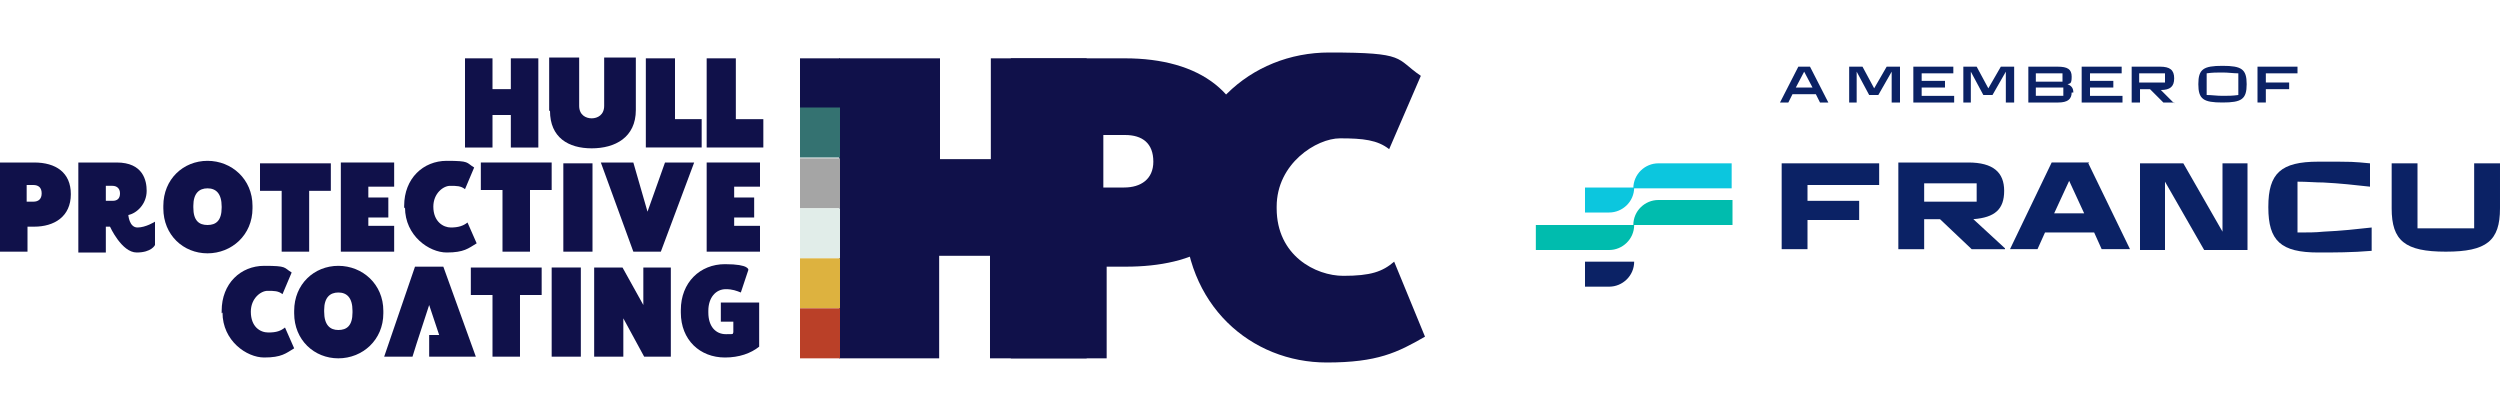 <?xml version="1.0" encoding="UTF-8"?>
<svg id="Layer_2" xmlns="http://www.w3.org/2000/svg" version="1.1" viewBox="0 0 300 50">
  <!-- Generator: Adobe Illustrator 29.2.1, SVG Export Plug-In . SVG Version: 2.1.0 Build 116)  -->
  <defs>
    <style>
      .st0 {
        fill: #347271;
      }

      .st1 {
        fill: #ddb23f;
      }

      .st2 {
        fill: #10114a;
      }

      .st3 {
        fill: none;
      }

      .st4 {
        fill: #0cc6de;
      }

      .st5 {
        fill: #e1ede9;
      }

      .st6 {
        fill: #00bcae;
      }

      .st7 {
        fill: #a5a5a5;
      }

      .st8 {
        fill: #ba4028;
      }

      .st9 {
        fill: #0b2265;
      }
    </style>
  </defs>
  <g id="Layer_1-2">
    <rect class="st3" width="300" height="50"/>
    <path class="st2" d="M55.8,7h3.3v3.7h2.2v-3.7h3.3v10.7h-3.3v-3.9h-2.2v3.9h-3.3s0-10.7,0-10.7Z"/>
    <path class="st2" d="M100.8,7h12v12.1h6.1V7h11.5v36h-11.6v-12.3h-6.1v12.3h-12s0-36,0-36Z"/>
    <path class="st2" d="M65.9,13.3v-6.4h3.6v5.8c0,1.1.8,1.5,1.5,1.5s1.5-.4,1.5-1.5v-5.8h3.8v6.3c0,3.3-2.5,4.6-5.3,4.6s-5-1.3-5-4.5h0Z"/>
    <path class="st2" d="M84.8,7h3.5v7.3h3.3v3.4h-6.8V7h0Z"/>
    <path class="st2" d="M77.5,7h3.5v7.3h3.2v3.4h-6.7V7h0Z"/>
    <path class="st2" d="M0,19.5h4.1c2.6,0,4.4,1.2,4.4,3.8h0c0,2.7-2,3.9-4.4,3.9h-.8v3H0v-10.7ZM4,24.2c.6,0,1-.3,1-1h0c0-.7-.4-1-1-1h-.8v2h.8Z"/>
    <path class="st2" d="M121.3,7h13.7c8.9,0,15,4.1,15,12.7v.3c0,8.9-6.7,12-14.9,12h-2.3v11h-11.5V7h0ZM134.9,22.5c2,0,3.5-1,3.5-3.1h0c0-2.2-1.3-3.2-3.4-3.2h-2.6v6.3h2.6Z"/>
    <path class="st2" d="M9.4,19.5h4.6c3.2,0,3.6,2.2,3.6,3.4,0,1.6-1.2,2.7-2.2,2.9,0,0,.1,1.5,1.1,1.5s2.1-.7,2.1-.7v2.8s-.4.9-2.2.9-3.2-3.1-3.2-3.1h-.5v3.1h-3.3v-10.6h0ZM13.5,24.1c.6,0,.9-.3.9-.9h0c0-.6-.4-.9-.9-.9h-.8v1.8h.8Z"/>
    <path class="st2" d="M19.6,25v-.3c0-3.2,2.4-5.4,5.3-5.4s5.4,2.2,5.4,5.4v.3c0,3.2-2.5,5.4-5.4,5.4s-5.3-2.2-5.3-5.4h0ZM26.6,25v-.2c0-1.6-.7-2.2-1.7-2.2s-1.7.6-1.7,2.1v.2c0,1.6.7,2.1,1.7,2.1s1.7-.5,1.7-2.1Z"/>
    <path class="st2" d="M35.3,37.6v-.3c0-3.2,2.4-5.4,5.3-5.4s5.4,2.2,5.4,5.4v.3c0,3.2-2.5,5.4-5.4,5.4s-5.3-2.2-5.3-5.4h0ZM42.3,37.5v-.2c0-1.6-.7-2.2-1.7-2.2s-1.7.6-1.7,2.1v.2c0,1.6.7,2.2,1.7,2.2s1.7-.5,1.7-2.1Z"/>
    <path class="st2" d="M33.8,22.9h-2.6v-3.3h8.5v3.3h-2.6v7.3h-3.3v-7.3Z"/>
    <path class="st2" d="M48.5,25v-.3c0-3.3,2.3-5.4,5.1-5.4s2.3.2,3.3.8l-1.1,2.6c-.5-.4-1-.4-1.8-.4s-2,.9-2,2.5h0c0,1.8,1.2,2.5,2.1,2.5s1.5-.2,2-.6l1.1,2.5c-1,.6-1.5,1.1-3.6,1.1s-5-2-5-5.4h0Z"/>
    <path class="st2" d="M26.6,37.6v-.3c0-3.3,2.3-5.4,5.1-5.4s2.3.2,3.3.8l-1.1,2.6c-.5-.4-1-.4-1.8-.4s-2,.9-2,2.5h0c0,1.8,1.1,2.5,2.1,2.5s1.5-.2,2-.6l1.1,2.5c-1,.6-1.5,1.1-3.6,1.1s-5-2-5-5.4h0Z"/>
    <path class="st2" d="M142,25.5v-.9c0-11.2,8.1-18.3,17.5-18.3s7.9.7,11,2.8l-3.8,8.8c-1.4-1.1-3.1-1.3-5.9-1.3s-7.6,3-7.6,8.2v.2c0,5.7,4.7,8.1,8,8.1s4.7-.5,6.1-1.7l3.7,9c-3.3,1.9-5.7,3.1-11.8,3.1-9,0-17.1-6.8-17.1-18.1h0Z"/>
    <path class="st2" d="M60.3,22.8h-2.6v-3.3h8.5v3.3h-2.6v7.4h-3.3v-7.4Z"/>
    <path class="st2" d="M59.1,35.4h-2.6v-3.3h8.5v3.3h-2.6v7.4h-3.3s0-7.4,0-7.4Z"/>
    <path class="st2" d="M72.2,19.5h3.8l1.7,5.9,2.1-5.9h3.5l-4,10.7h-3.3s-3.9-10.7-3.9-10.7Z"/>
    <path class="st2" d="M84.8,19.5h6.4v2.9h-3.1v1.3h2.4v2.4h-2.4v1h3.1v3.1h-6.4v-10.6Z"/>
    <path class="st2" d="M40.9,19.5h6.4v2.9h-3.1v1.3h2.4v2.4h-2.4v1h3.1v3.1h-6.4v-10.6Z"/>
    <polygon class="st2" points="53.2 32 49.8 32 46.1 42.8 49.5 42.8 50 41.2 51.5 36.6 52.7 40.2 51.5 40.2 51.5 42.8 57.1 42.8 53.2 32"/>
    <path class="st2" d="M66.2,32.1h3.5v10.7h-3.5v-10.7Z"/>
    <path class="st2" d="M67.6,19.6h3.5v10.6h-3.5v-10.6Z"/>
    <path class="st2" d="M71.3,32.1h3.4l2.5,4.5v-4.5h3.3v10.7h-3.2l-2.5-4.6v4.6h-3.5s0-10.7,0-10.7Z"/>
    <path class="st2" d="M81.7,37.5v-.3c0-3.3,2.3-5.5,5.3-5.5s2.8.7,2.8.7l-.9,2.7c-.5-.2-1-.4-1.8-.4-1.2,0-2.1,1-2.1,2.6v.2c0,1.7.9,2.6,2.1,2.6s.7,0,.9-.2v-1.3h-1.5v-2.3h4.6v5.3c-1,.8-2.4,1.3-4.1,1.3-3,0-5.3-2.1-5.3-5.4h0Z"/>
    <rect class="st2" x="96" y="7" width="4.8" height="6"/>
    <rect class="st0" x="96" y="12.9" width="4.8" height="6"/>
    <rect class="st7" x="96" y="19" width="4.8" height="6"/>
    <rect class="st5" x="96" y="25" width="4.8" height="6"/>
    <rect class="st1" x="96" y="31" width="4.8" height="6"/>
    <rect class="st8" x="96" y="37" width="4.8" height="6"/>
    <path class="st9" d="M217.2,8l2.2,4.3h0s-1,0-1,0l-.5-1h-2.8l-.5,1h-1s2.2-4.3,2.2-4.3h1.4,0ZM215.5,10.5h2l-1-1.9h0l-1,1.9Z"/>
    <path class="st9" d="M221.9,12.3v-4.3h1.6l1.4,2.6h0l1.5-2.6h1.6v4.3h-1v-3.7h0l-1.6,2.8h-1.1l-1.5-2.8h0v3.7h-1,0Z"/>
    <path class="st9" d="M229.6,12.3v-4.3h4.8v.8h-3.8v.9h2.8v.8h-2.8v1h3.9v.8h-4.8Z"/>
    <path class="st9" d="M235.6,12.3v-4.3h1.6l1.4,2.6h0l1.5-2.6h1.6v4.3h-1v-3.7h0l-1.6,2.8h-1.1l-1.5-2.8h0v3.7h-1,0Z"/>
    <path class="st9" d="M248.6,11.1c0,.8-.5,1.2-1.6,1.2h-3.6v-4.3h3.5c1.2,0,1.7.3,1.7,1.2s-.2.8-.5.9c.5.2.7.5.7,1h0ZM247.5,8.8h-3.2v1h3.2v-1ZM247.6,11.5v-1h-3.3v1h3.3Z"/>
    <path class="st9" d="M249.8,12.3v-4.3h4.8v.8h-3.8v.9h2.8v.8h-2.8v1h3.9v.8h-4.8Z"/>
    <path class="st9" d="M260.9,12.3h0s-1.3,0-1.3,0l-1.6-1.6h-1.2v1.6h-1v-4.3h3.4c1.2,0,1.7.4,1.7,1.4s-.5,1.4-1.6,1.4l1.6,1.6h0ZM256.7,8.8v1.1h3.1v-1.1h-3.1Z"/>
    <path class="st9" d="M263.8,10.1c0-1.8.6-2.2,2.9-2.2s2.9.4,2.9,2.2-.6,2.2-2.9,2.2-2.9-.4-2.9-2.2ZM268.6,11.4v-2.6c-.6,0-1.2-.1-1.9-.1s-1.2,0-1.9.1v2.6c.6,0,1.2.1,1.9.1s1.2,0,1.9-.1Z"/>
    <path class="st9" d="M270.9,12.3v-4.3h4.8v.8h-3.8v1.1h2.8v.8h-2.8v1.6h-1Z"/>
    <path class="st6" d="M199,24c-1.6,0-3,1.3-3,3h11.9v-3h-8.9Z"/>
    <path class="st6" d="M193.1,30c1.6,0,3-1.3,3-3h-11.8v3h8.9,0Z"/>
    <path class="st9" d="M193.1,34.4c1.6,0,3-1.3,3-3h-5.9v3h3,0Z"/>
    <path class="st4" d="M199,19.6c-1.6,0-3,1.3-3,3h11.8v-3h-8.9,0Z"/>
    <path class="st4" d="M190.1,25.5h3c1.6,0,3-1.3,3-3h-5.9v3h0Z"/>
    <path class="st9" d="M213.8,30v-10.4h11.7v2.6h-8.6v1.9h6.2v2.3h-6.2v3.5h-3.1,0Z"/>
    <path class="st9" d="M240.6,29.9h0c0,0-4,0-4,0l-3.8-3.6h-1.9v3.6h-3.1v-10.4h8.4c3,0,4.3,1.2,4.3,3.4s-1.1,3.2-3.7,3.4l3.8,3.5h0ZM230.9,22v2.2h6.3v-2.2h-6.3Z"/>
    <path class="st9" d="M250.6,19.6l5,10.3h0c0,0-3.4,0-3.4,0l-.9-2h-5.9l-.9,2h-3.3c0,0,5-10.4,5-10.4h4.5,0ZM246.4,25.6h3.7l-1.8-3.9h0l-1.8,3.9Z"/>
    <path class="st9" d="M256.8,30v-10.4h5.2l4.7,8.2h0v-8.2h3v10.4h-5.2l-4.7-8.2h0v8.2s-3,0-3,0Z"/>
    <path class="st9" d="M272.2,24.8c0-4,1.5-5.4,6-5.4s4,0,6.2.2v2.8c-1.8-.2-3.6-.4-5.6-.5-.9,0-2-.1-3.1-.1v6.1c1.2,0,2.2,0,3.1-.1,2.2-.1,4-.3,5.8-.5v2.8c-2.3.2-4.6.2-6.4.2-4.5,0-6-1.4-6-5.4h0Z"/>
    <path class="st9" d="M287,25v-5.4h3.1v7.8c1.1,0,2.3,0,3.4,0s2.2,0,3.4,0v-7.8h3.1v5.4c0,3.9-1.6,5.2-6.5,5.2s-6.5-1.3-6.5-5.2Z"/>
  </g>
</svg>